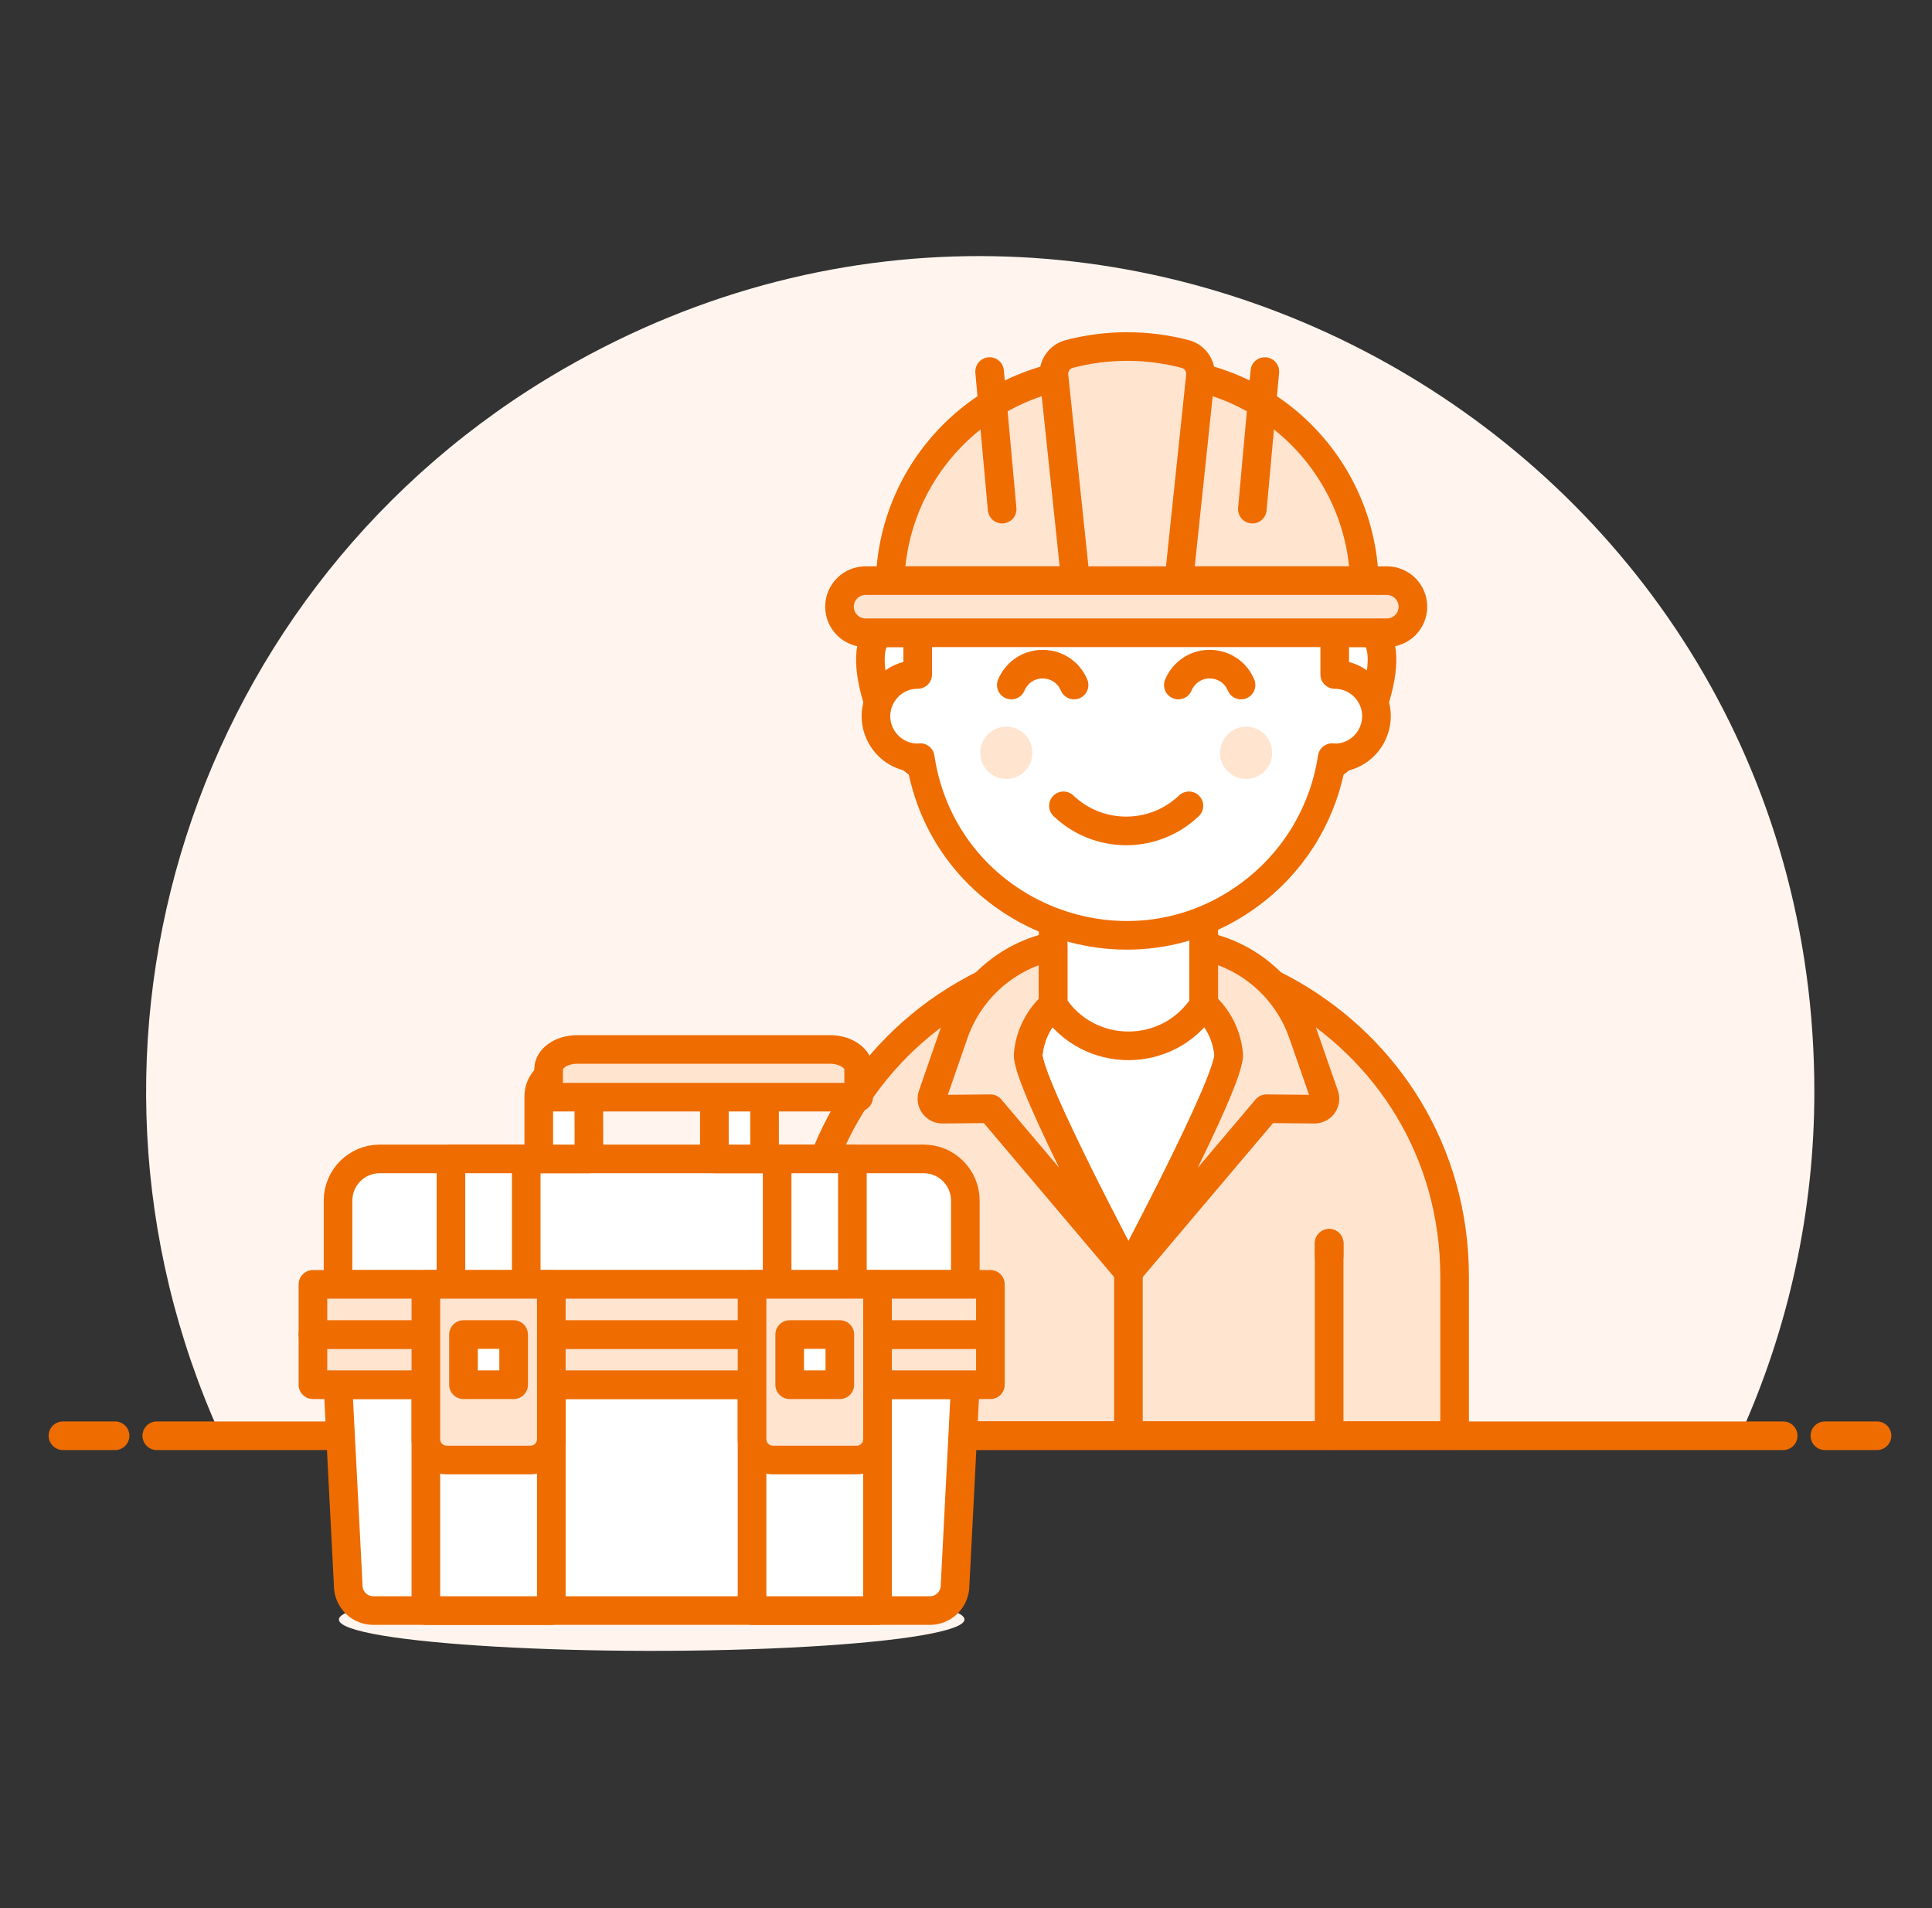 <svg width="81" height="80" viewBox="0 0 81 80" fill="none" xmlns="http://www.w3.org/2000/svg">
<rect x="0" y="0" width="81" height="80" fill="#333333" stroke="none"/>
<path d="M76.067 45.762C76.071 18.843 46.933 2.016 23.619 15.472C8.042 24.463 1.825 43.803 9.247 60.186H72.951C75.007 55.656 76.07 50.737 76.067 45.762Z" fill="#FFF5EE"/>
<path d="M6.573 60.196H74.761" stroke="#EF6C00" stroke-width="1.2" stroke-linecap="round" stroke-linejoin="round"/>
<path d="M2.639 60.196H4.825" stroke="#EF6C00" stroke-width="1.2" stroke-linecap="round" stroke-linejoin="round"/>
<path d="M76.509 60.196H78.695" stroke="#EF6C00" stroke-width="1.2" stroke-linecap="round" stroke-linejoin="round"/>
<path d="M60.985 60.186V53.519C60.977 42.991 49.576 36.42 40.462 41.691C36.239 44.133 33.637 48.64 33.633 53.519V60.186H60.985Z" fill="#FFE4D0"/>
<path d="M60.985 60.186V53.519C60.977 42.991 49.576 36.42 40.462 41.691C36.239 44.133 33.637 48.64 33.633 53.519V60.186H60.985Z" stroke="#EF6C00" stroke-width="1.2" stroke-linejoin="round"/>
<path d="M55.725 52.651V52.126" stroke="#EF6C00" stroke-width="1.2" stroke-linecap="round" stroke-linejoin="round"/>
<path d="M38.893 60.186V52.126" stroke="#EF6C00" stroke-width="1.2" stroke-linecap="round" stroke-linejoin="round"/>
<path d="M55.725 60.186V52.126" stroke="#EF6C00" stroke-width="1.2" stroke-linecap="round" stroke-linejoin="round"/>
<path d="M50.464 42.132H44.154C43.546 42.672 43.17 43.425 43.105 44.236C43.105 45.438 47.312 53.328 47.312 53.328C47.312 53.328 51.519 45.442 51.519 44.236C51.452 43.425 51.074 42.671 50.464 42.132Z" fill="white" stroke="#EF6C00" stroke-width="1.2" stroke-linecap="round" stroke-linejoin="round"/>
<path d="M50.465 42.132C48.984 44.42 45.635 44.42 44.153 42.132V37.398H50.465V42.132Z" fill="white"/>
<path d="M47.311 53.323L41.524 46.485L39.513 46.504C39.211 46.508 38.996 46.21 39.095 45.924L39.991 43.341C40.638 41.471 42.217 40.078 44.153 39.669V42.128C43.545 42.668 43.169 43.422 43.104 44.232C43.102 45.438 47.311 53.323 47.311 53.323Z" fill="#FFE4D0" stroke="#EF6C00" stroke-width="1.2" stroke-linecap="round" stroke-linejoin="round"/>
<path d="M47.311 53.323L53.097 46.485L55.107 46.504C55.41 46.508 55.624 46.21 55.525 45.924L54.626 43.341C53.98 41.471 52.401 40.078 50.465 39.669V42.128C51.073 42.668 51.449 43.422 51.514 44.232C51.516 45.438 47.311 53.323 47.311 53.323Z" fill="#FFE4D0" stroke="#EF6C00" stroke-width="1.2" stroke-linecap="round" stroke-linejoin="round"/>
<path d="M47.309 53.323V60.16" stroke="#EF6C00" stroke-width="1.2" stroke-linecap="round" stroke-linejoin="round"/>
<path d="M14.209 67.9C14.201 68.91 25.124 69.542 33.87 69.038C37.935 68.803 40.439 68.37 40.435 67.9C40.443 66.891 29.52 66.259 20.774 66.763C16.709 66.998 14.205 67.431 14.209 67.9Z" fill="#FFF5EE"/>
<path d="M40.036 66.573C39.984 67.113 39.53 67.525 38.987 67.525H15.654C15.111 67.527 14.655 67.114 14.605 66.573L14.168 58.057H40.472L40.036 66.573Z" fill="white"/>
<path d="M40.472 53.849H14.172V50.338C14.172 49.372 14.955 48.589 15.921 48.589H38.724C39.689 48.589 40.472 49.372 40.472 50.338V53.849Z" fill="white"/>
<path d="M40.036 66.573C39.984 67.113 39.53 67.525 38.987 67.525H15.654C15.111 67.527 14.655 67.114 14.605 66.573L14.168 58.057H40.472L40.036 66.573Z" stroke="#EF6C00" stroke-width="1.2" stroke-linecap="round" stroke-linejoin="round"/>
<path d="M40.472 53.849H14.172V50.338C14.172 49.372 14.955 48.589 15.921 48.589H38.724C39.689 48.589 40.472 49.372 40.472 50.338V53.849Z" stroke="#EF6C00" stroke-width="1.2" stroke-linecap="round" stroke-linejoin="round"/>
<path d="M13.12 55.953H41.523V58.057H13.12V55.953Z" fill="#FFE4D0" stroke="#EF6C00" stroke-width="1.2" stroke-linecap="round" stroke-linejoin="round"/>
<path d="M13.12 53.848H41.523V55.953H13.12V53.848Z" fill="#FFE4D0" stroke="#EF6C00" stroke-width="1.2" stroke-linecap="round" stroke-linejoin="round"/>
<path d="M24.692 48.589H22.588V45.959C22.588 45.379 23.058 44.91 23.637 44.91C24.217 44.91 24.686 45.379 24.686 45.959L24.692 48.589Z" fill="white" stroke="#EF6C00" stroke-width="1.2" stroke-linecap="round" stroke-linejoin="round"/>
<path d="M32.056 48.589H29.951V45.959C29.951 45.378 30.424 44.907 31.005 44.91C31.584 44.91 32.054 45.379 32.054 45.959L32.056 48.589Z" fill="white" stroke="#EF6C00" stroke-width="1.2" stroke-linecap="round" stroke-linejoin="round"/>
<path d="M36 46H23V44.831C23 44.372 23.537 44 24.2 44H34.8C35.463 44 36 44.372 36 44.831V46Z" fill="#FFE4D0" stroke="#EF6C00" stroke-width="1.2" stroke-linecap="round" stroke-linejoin="round"/>
<path d="M18.906 48.589H22.062V53.849H18.906V48.589Z" fill="white" stroke="#EF6C00" stroke-width="1.2" stroke-linecap="round" stroke-linejoin="round"/>
<path d="M17.855 58.057H23.114V67.525H17.855V58.057Z" fill="white" stroke="#EF6C00" stroke-width="1.2" stroke-linecap="round" stroke-linejoin="round"/>
<path d="M31.53 58.057H36.79V67.525H31.53V58.057Z" fill="white" stroke="#EF6C00" stroke-width="1.2" stroke-linecap="round" stroke-linejoin="round"/>
<path d="M32.581 48.589H35.737V53.849H32.581V48.589Z" fill="white" stroke="#EF6C00" stroke-width="1.2" stroke-linecap="round" stroke-linejoin="round"/>
<path d="M32.404 61.213H35.916C36.398 61.213 36.79 60.821 36.79 60.339V53.848H31.53V60.339C31.53 60.821 31.921 61.213 32.404 61.213Z" fill="#FFE4D0" stroke="#EF6C00" stroke-width="1.2" stroke-linecap="round" stroke-linejoin="round"/>
<path d="M33.108 55.953H35.211V58.057H33.108V55.953Z" fill="white" stroke="#EF6C00" stroke-width="1.2" stroke-linecap="round" stroke-linejoin="round"/>
<path d="M22.239 61.213H18.729C18.246 61.213 17.855 60.821 17.855 60.339V53.848H23.114V60.339C23.114 60.821 22.722 61.213 22.239 61.213Z" fill="#FFE4D0" stroke="#EF6C00" stroke-width="1.2" stroke-linecap="round" stroke-linejoin="round"/>
<path d="M19.432 55.953H21.535V58.057H19.432V55.953Z" fill="white" stroke="#EF6C00" stroke-width="1.2" stroke-linecap="round" stroke-linejoin="round"/>
<path d="M50.465 42.132C48.984 44.42 45.635 44.42 44.153 42.132V37.398H50.465V42.132Z" stroke="#EF6C00" stroke-width="1.2" stroke-linecap="round" stroke-linejoin="round"/>
<path d="M57.27 26.529H37.163C35.59 26.529 37.029 31.687 38.912 32.212H55.522C57.403 31.687 58.843 26.529 57.27 26.529Z" fill="white" stroke="#EF6C00" stroke-width="1.2" stroke-linecap="round" stroke-linejoin="round"/>
<path d="M55.959 28.278V26.093C55.959 19.363 48.674 15.157 42.846 18.522C40.141 20.083 38.475 22.969 38.475 26.093V28.278C37.129 28.278 36.288 29.735 36.961 30.901C37.273 31.442 37.85 31.775 38.475 31.775C38.511 31.775 38.545 31.766 38.581 31.764C39.574 38.412 47.39 41.492 52.65 37.308C54.381 35.932 55.525 33.951 55.851 31.764C55.887 31.764 55.922 31.775 55.959 31.775C57.305 31.775 58.146 30.318 57.473 29.152C57.161 28.611 56.584 28.278 55.959 28.278Z" fill="white" stroke="#EF6C00" stroke-width="1.2" stroke-linecap="round" stroke-linejoin="round"/>
<path d="M41.097 31.562C41.095 32.404 42.004 32.932 42.734 32.513C43.074 32.318 43.284 31.955 43.283 31.562C43.285 30.721 42.376 30.193 41.646 30.612C41.306 30.807 41.096 31.17 41.097 31.562Z" fill="#FFE4D0"/>
<path d="M51.15 31.562C51.148 32.404 52.057 32.932 52.787 32.513C53.127 32.318 53.337 31.955 53.336 31.562C53.338 30.721 52.429 30.193 51.699 30.612C51.359 30.807 51.149 31.17 51.15 31.562Z" fill="#FFE4D0"/>
<path d="M44.586 33.785C46.059 35.188 48.373 35.188 49.846 33.785" stroke="#EF6C00" stroke-width="1.2" stroke-linecap="round" stroke-linejoin="round"/>
<path d="M45.031 28.721C44.607 27.709 43.246 27.535 42.581 28.408C42.508 28.504 42.447 28.61 42.4 28.721" stroke="#EF6C00" stroke-width="1.2" stroke-linecap="round" stroke-linejoin="round"/>
<path d="M52.031 28.721C51.609 27.709 50.249 27.534 49.584 28.407C49.51 28.503 49.449 28.609 49.402 28.721" stroke="#EF6C00" stroke-width="1.2" stroke-linecap="round" stroke-linejoin="round"/>
<path d="M57.201 24.344C57.053 19.496 53.107 15.628 48.257 15.578H46.262C41.413 15.629 37.467 19.497 37.319 24.344H57.201Z" fill="#FFE4D0"/>
<path d="M57.201 24.344C57.053 19.496 53.107 15.628 48.257 15.578H46.262C41.413 15.629 37.467 19.497 37.319 24.344H57.201Z" stroke="#EF6C00" stroke-width="1.2" stroke-linecap="round" stroke-linejoin="round"/>
<path d="M53.029 15.578L52.505 21.346" stroke="#EF6C00" stroke-width="1.2" stroke-linecap="round" stroke-linejoin="round"/>
<path d="M41.49 15.578L42.015 21.346" stroke="#EF6C00" stroke-width="1.2" stroke-linecap="round" stroke-linejoin="round"/>
<path d="M45.213 24.494H49.307C49.385 24.366 49.435 24.223 49.453 24.074L50.327 15.779C50.376 15.356 50.111 14.96 49.702 14.845C48.099 14.423 46.414 14.423 44.811 14.845C44.403 14.962 44.141 15.356 44.19 15.777L45.064 24.072C45.082 24.222 45.133 24.366 45.213 24.494Z" fill="#FFE4D0"/>
<path d="M45.213 24.494H49.307C49.385 24.366 49.435 24.223 49.453 24.074L50.327 15.779C50.376 15.356 50.111 14.96 49.702 14.845C48.099 14.423 46.414 14.423 44.811 14.845C44.403 14.962 44.141 15.356 44.19 15.777L45.064 24.072C45.082 24.222 45.133 24.366 45.213 24.494Z" stroke="#EF6C00" stroke-width="1.2" stroke-linecap="round" stroke-linejoin="round"/>
<path d="M58.144 26.529H36.289C35.685 26.529 35.196 26.04 35.196 25.437C35.196 24.833 35.685 24.344 36.289 24.344H58.144C58.748 24.344 59.237 24.833 59.237 25.437C59.237 26.04 58.748 26.529 58.144 26.529Z" fill="#FFE4D0" stroke="#EF6C00" stroke-width="1.2" stroke-linecap="round" stroke-linejoin="round"/>
</svg>
